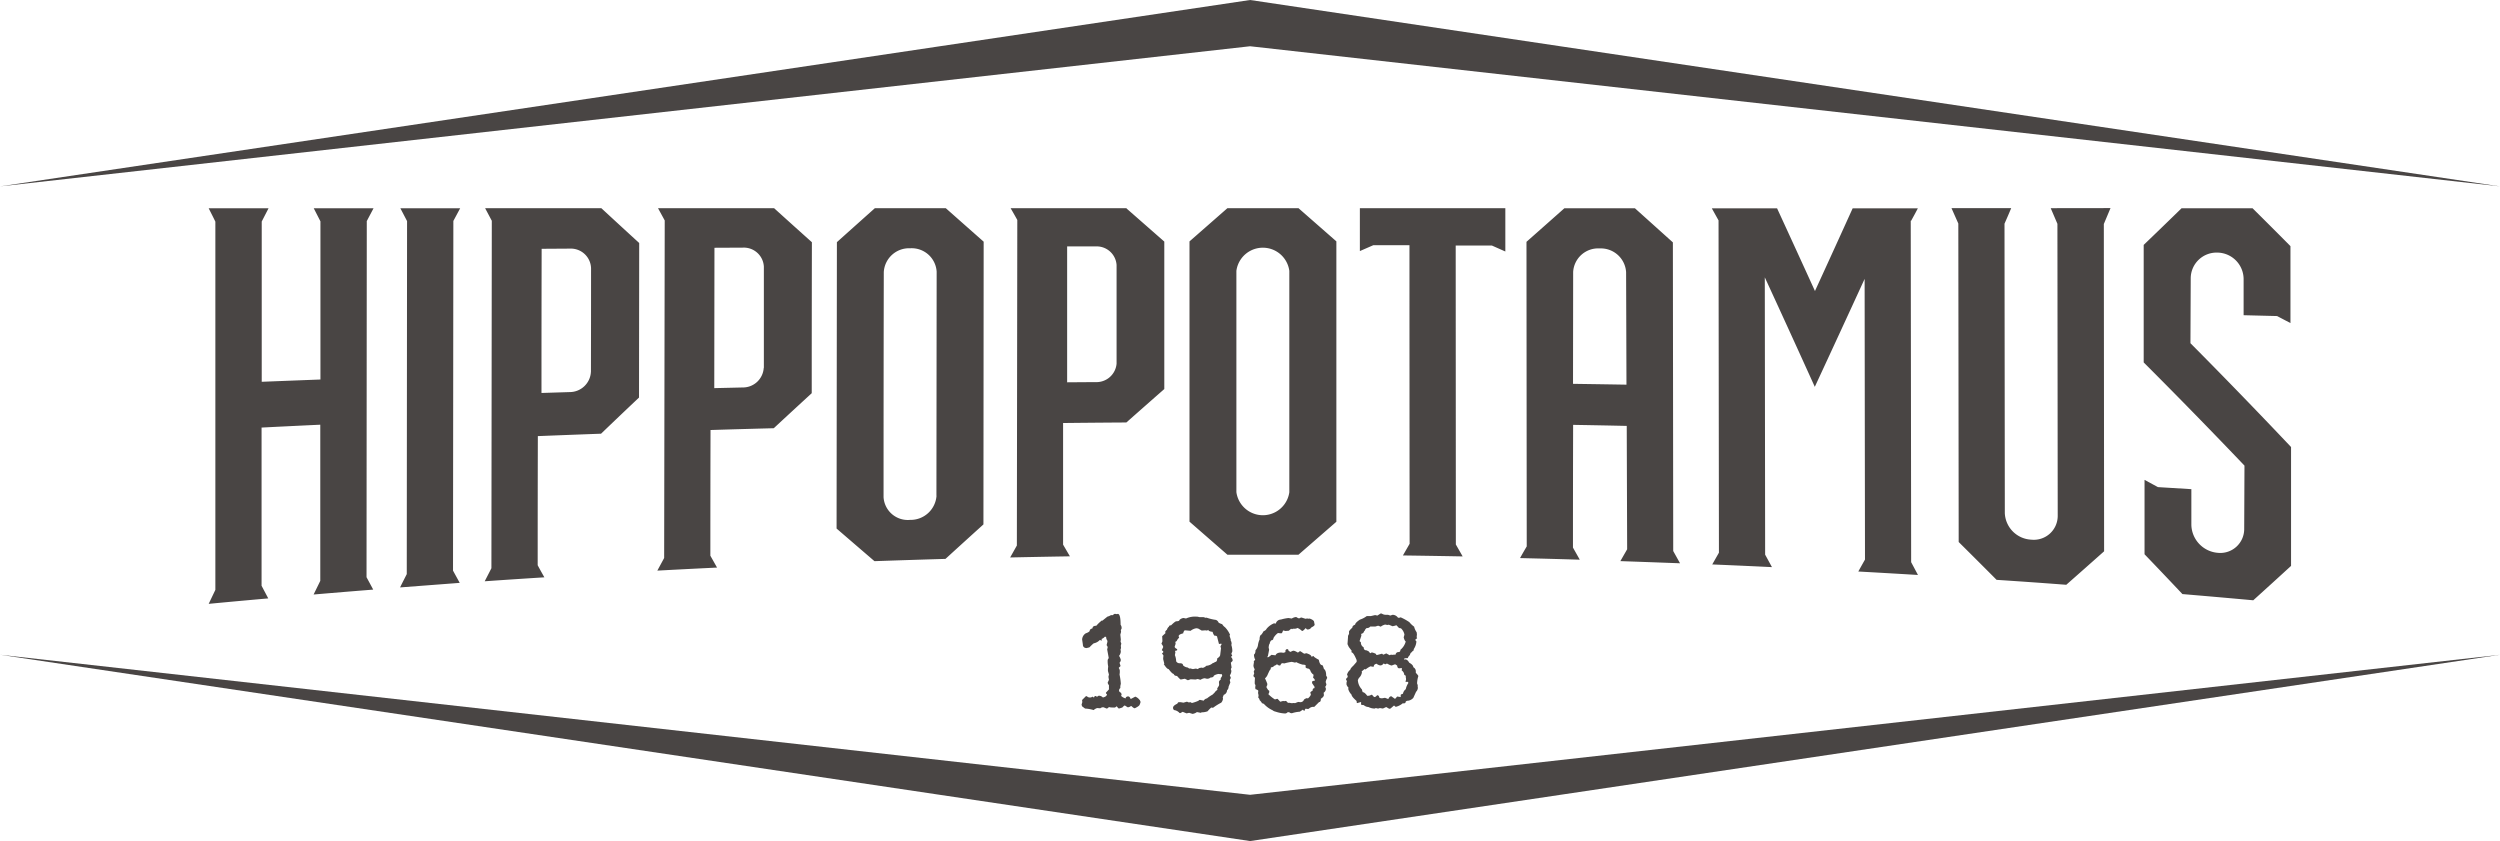 <?xml version="1.0" encoding="UTF-8"?>
<svg xmlns="http://www.w3.org/2000/svg" id="logo-hippopotamus-rouge" width="109.99" height="37.003" viewBox="0 0 109.99 37.003">
  <path id="Tracé_957" data-name="Tracé 957" d="M49.057,27.008h.011l.067.011.045-.011q.123,0,.123.479a.242.242,0,0,1,.044.112v.055l-.034.067.011.078-.033.123.022.212-.011.1.033.078-.023.1.011.1-.022.055.011.1v.011a.36.36,0,0,1-.078.179.489.489,0,0,1,.078.178.187.187,0,0,1-.056.122l.045.146-.078.078v.011a.242.242,0,0,1,.045.111v.079l-.011.1a2.755,2.755,0,0,1,.056.4l-.022.1v.089a.142.142,0,0,0-.056.1v.011c0,.039.03.073.09.1l.022.078-.022.056a.436.436,0,0,0,.2.111c0-.048.033-.078.1-.089.052,0,.089.033.112.1l.011.011h.011l.189-.1a.406.406,0,0,1,.189.145h.011v.011l.028.056v.056l-.028.067c0,.045-.067.1-.2.167l-.033.011a.317.317,0,0,1-.123-.089l-.033-.011a.271.271,0,0,1-.123.056h-.022l-.123-.079q-.034,0-.112.089l-.145.045c-.02,0-.054-.034-.1-.1l-.078.056c-.164,0-.246-.007-.246-.022a.149.149,0,0,0-.078.055l-.044.012-.134-.056h-.045a.22.22,0,0,0-.1.044l-.134-.011a.376.376,0,0,0-.156.09,1.558,1.558,0,0,0-.379-.067l-.133-.1L47.586,31l.033-.112-.011-.09.167-.167h.044a.182.182,0,0,0,.112.056h.044a.127.127,0,0,0,.078-.033h.023l.045.033c.015,0,.029-.022.045-.067H48.2l.067.034.067-.045a.24.24,0,0,1,.189.078c.119-.027.179-.076.179-.145a.072.072,0,0,1-.045-.067l.134-.145v-.022H48.8L48.79,30.3v-.156a.214.214,0,0,1-.056-.112l.056-.122-.022-.134.022-.1-.044-.156v-.089l.011-.112a1.1,1.1,0,0,1-.023-.245v-.023a.145.145,0,0,1,.045-.09v-.022l-.067-.368.022-.089a.144.144,0,0,0-.044-.09v-.022l.033-.133V28.19a.276.276,0,0,1-.056-.168l-.056-.011a.33.33,0,0,1-.145.1v.023l.023.033-.033.012-.067-.023a.479.479,0,0,1-.256.145c-.017,0-.076.052-.178.156,0,.017-.052.036-.156.056-.1-.007-.156-.06-.156-.156l-.033-.223a.344.344,0,0,1,.156-.268c.119-.043.179-.083.179-.123s.041-.071.123-.1c0-.074.056-.112.167-.112a1.5,1.5,0,0,1,.246-.234l.011.011H48.5l.223-.179a.486.486,0,0,0,.156-.067h.089a.128.128,0,0,1,.09-.056m3.323.747-.256-.023a.21.21,0,0,0-.067.134c-.134.033-.2.075-.2.122V28l.022.056a.351.351,0,0,0-.111.156.053.053,0,0,0-.056.045l.011.066-.044.134c.011.04.048.073.111.1V28.6c0,.015-.029.026-.09.034v.022l.012.045-.022.122a.726.726,0,0,1,.056.268.163.163,0,0,0,.156.089c.1,0,.145.029.145.089a.354.354,0,0,0,.156.09.152.152,0,0,1,.111.056h.022l.011-.011.134.033.134-.022.089.022a.162.162,0,0,1,.134-.056v-.011l.056.011h.034a.341.341,0,0,0,.145-.089.484.484,0,0,0,.29-.123.123.123,0,0,0,.089-.044c.067,0,.1-.052.1-.157.089-.056.133-.111.133-.167l.034-.279-.023-.089.045-.078v-.034h-.033l-.078.012-.078-.3q0-.067-.123-.067a.4.4,0,0,1-.078-.167q-.19-.023-.19-.09l-.055.034-.078-.011-.156.011-.157-.09-.066-.011h-.023a.54.54,0,0,0-.245.111m.3-.624.089.022h.178l.112.034.011-.012h.011a1.989,1.989,0,0,0,.412.1.2.2,0,0,1,.111.1c0,.024.06.054.167.089a.422.422,0,0,0,.123.134,1.1,1.1,0,0,1,.223.334l-.022.034v.011l.055.167-.011.011v.011a.322.322,0,0,1,.045.134v.033l-.011.044a.909.909,0,0,1,.044.279l-.044.111v.011l.033.044v.034c0,.015-.011.022-.033.022l-.011.011v.022a.2.2,0,0,1,.067.145v.023l-.078.078.033.212-.033.067.023.078a.345.345,0,0,1-.067.2l.044.112-.044.089v.023l.022.088-.078.19a.2.2,0,0,1-.067.156.217.217,0,0,1-.145.2l-.044.111.011.056a.318.318,0,0,1-.078.178,2.4,2.4,0,0,0-.357.223h-.033l-.033-.011c-.028.007-.087.062-.179.168a.747.747,0,0,1-.256.044l-.044.022-.167-.033a.424.424,0,0,1-.178.078h-.022l-.145-.045-.1.023H52.2l-.167-.067-.1.056H51.9a.389.389,0,0,0-.245-.133.135.135,0,0,1-.045-.09v-.011q0-.095.189-.179a.116.116,0,0,1,.056-.067h.089l.123.022.156-.044.078.033.078-.011.056.034h.011a1.584,1.584,0,0,0,.29-.1c.008-.023.03-.034.067-.034l.156.034a.208.208,0,0,1,.145-.1,1.493,1.493,0,0,1,.245-.167l.1-.1c0-.014.037-.052.111-.111v-.044l-.011-.011.078-.123.011-.055L53.629,30a.222.222,0,0,1,.089-.112l-.011-.011V29.83a.213.213,0,0,0,.066-.123l-.033-.056-.033.011-.1-.011H53.6c-.141.032-.212.073-.212.122a.2.2,0,0,1-.123.034.259.259,0,0,1-.134.056H53.1l-.09-.022h-.022a.428.428,0,0,0-.167.066h-.011l-.112-.034-.1.023-.212-.011-.122.044-.134-.067-.178.034q-.031,0-.167-.157c-.08,0-.128-.03-.145-.089q-.064,0-.223-.212-.072,0-.2-.2H51.2l.022-.033v-.022L51.176,29V28.96l.012-.122-.056-.079v-.033c.03,0,.045-.011.045-.033v-.034c0-.02-.018-.032-.056-.034v-.033l.056-.123v-.011a.363.363,0,0,0-.078-.134l.044-.111-.011-.223.145-.134-.011-.055q0-.031.078-.1a.246.246,0,0,1,.089-.134q0-.055.09-.055c.119-.119.2-.179.234-.179.089,0,.134-.018.134-.056a.325.325,0,0,1,.179-.088l.112.022a.957.957,0,0,1,.5-.078m3.832,2.055-.1-.011q-.036,0-.088.1h-.067a.136.136,0,0,0-.09-.045.279.279,0,0,1-.123.066c0,.028-.044.052-.133.068a.159.159,0,0,1-.056.133l-.078.167a.417.417,0,0,1-.123.179l.056.122.044.112v.067a.126.126,0,0,0-.033.078v.022l.078.123c.03,0,.044.019.044.056a.17.17,0,0,1-.044.112,1.491,1.491,0,0,0,.29.234H56.1l.079-.023h.033l.112.123h.011l.122-.033.034.011.078-.011c.017,0,.05.03.1.089l.033-.011.134.022.1-.011.034.011.145-.056.1.011a.164.164,0,0,0,.156-.112.3.3,0,0,1,.134-.067l.011.011h.034c.082-.077.123-.135.123-.179l-.023-.067c0-.028.034-.058.1-.09q0-.111.078-.111l.011-.056-.112-.167V30c0-.026.041-.045.123-.056v-.023a.19.19,0,0,0-.078-.1l.022-.134a.366.366,0,0,1-.145-.189.14.14,0,0,0-.134-.089q-.077-.031-.077-.067l.011-.045c0-.037-.044-.055-.133-.055a1.265,1.265,0,0,1-.29-.112l-.044.023-.146-.034a2.17,2.17,0,0,0-.323.067m.513-2.04.1.056h.056a.126.126,0,0,1,.078-.034l.179.056.055-.011h.034l.067.011.011-.011h.011c.134.046.2.1.2.156l.023.112c0,.035-.048.077-.145.123a.18.18,0,0,1-.179.089h-.011l-.056-.055H57.44c-.067.081-.119.123-.156.123a.62.62,0,0,0-.2-.134.219.219,0,0,1-.111.034h-.09l-.034.022-.044-.022-.1.088-.145.012-.1-.022h-.011c-.025.082-.047.122-.067.122h-.055l-.1-.011a.691.691,0,0,0-.2.224c0,.059-.033.093-.1.1a.286.286,0,0,0-.067.156c-.018,0-.033.052-.044.156l.022.1-.055.279-.023.023.012.033c.026,0,.082-.037.167-.111l.179.022c.034-.081.115-.123.245-.123h.022l.078.011c.067-.016.1-.031.1-.044l-.011-.011V28.65a.1.1,0,0,1,.056-.089h.045c.016,0,.031.026.045.078l.089.044a.241.241,0,0,1,.133-.055.512.512,0,0,1,.168.078h.011a.09.09,0,0,0,.067-.045l.045-.011.167.111.1-.022c.148.048.223.1.223.156h.022l.045-.034h.022c0,.028.078.084.234.168q.044.234.145.234c.023,0,.048.056.078.167q.1.062.1.3a.176.176,0,0,1,.045.1.505.505,0,0,0-.067.178l.034.1c-.017.067-.035.1-.056.1l.033.09a.209.209,0,0,1-.1.178l.011.1c0,.055-.045.11-.134.167v.011c0,.09-.027.134-.078.134l-.212.212h-.078a.3.3,0,0,0-.145.066c0,.015-.019.023-.057.023H57.5l-.045-.011c-.02,0-.043.034-.067.1h-.011l-.055-.055-.134.089a1.41,1.41,0,0,0-.347.067h-.022a.178.178,0,0,1-.1-.045h-.066a.16.16,0,0,1-.1.056h-.023a1.484,1.484,0,0,1-.4-.078.323.323,0,0,1-.145-.066,1.147,1.147,0,0,1-.379-.279l-.09-.034c0-.022-.033-.067-.1-.134a.12.12,0,0,0-.055-.1v-.011l.011-.1-.022-.1.011-.09q0-.039-.123-.078l-.011-.056v-.022l.011-.111c-.022-.005-.034-.035-.034-.09V30l.011-.19a.093.093,0,0,1-.067-.089l.034-.1-.022-.067.044-.111a.313.313,0,0,1-.056-.156v-.011l.023-.156h-.011c0-.028.022-.057.067-.089a.507.507,0,0,1-.056-.234q.067-.042.067-.19a.417.417,0,0,0,.112-.245.838.838,0,0,1,.067-.223c0-.116.023-.186.067-.212.014,0,.052-.055.111-.157a.222.222,0,0,0,.134-.111.834.834,0,0,1,.323-.235l.079.012a.235.235,0,0,1,.223-.178,1.93,1.93,0,0,1,.335-.068l.145.023a.422.422,0,0,1,.2-.067m3.7.419-.09-.034h-.022l-.112.034h-.223a.179.179,0,0,1-.156.067.209.209,0,0,0-.089.122c-.015,0-.03.022-.045.067a.178.178,0,0,1-.111.067l.011.078-.078.233v.012l.056.045a.231.231,0,0,0,.123.223c0,.089.041.133.123.133l.033.011.011.012c.032,0,.069.033.112.1h.023l.055-.033c.126.033.19.062.19.089s.018.023.055.023H60.6l.212-.056c0,.015.022.03.055.045l.123-.056.145.078h.011L61.2,28.8l.044.012.112-.012.034.012c.026-.082.071-.123.134-.123s.089-.033.089-.1a.7.7,0,0,0,.235-.368c-.034-.017-.063-.076-.09-.179l.033-.122a.51.51,0,0,0-.156-.279.144.144,0,0,1-.134-.067l-.066-.067-.067.023-.1.022-.167-.068-.045.012-.011-.012V27.5l-.09-.022-.011.01v-.01a.5.5,0,0,0-.19.089h-.033Zm.133,1.628a.157.157,0,0,1-.145.083.347.347,0,0,1-.156-.073h-.011c-.074.021-.111.058-.111.112l-.022.023-.123-.023a1,1,0,0,0-.212.134h-.011l-.056-.01c0,.012-.034.042-.1.09l-.011.033.011.012v.011a.417.417,0,0,1-.134.245l-.045.09a.648.648,0,0,0,.179.413c.018.081.033.122.045.122q.072,0,.189.156h.022a.247.247,0,0,0,.156-.044h.033l.067.078.034.022h.011c.031,0,.069-.026.111-.078h.011c.047,0,.077.037.09.111a.272.272,0,0,0,.123.022l.123-.022.145.056c.035-.082.08-.123.134-.123l.156.112c.015,0,.045-.03.089-.09l.011-.01h.011l.134.022h.011v-.089c0-.019.034-.037.1-.056a.309.309,0,0,1,.123-.2.733.733,0,0,1,.111-.267v-.011l-.011-.045h-.011L61.85,30l-.011-.011v-.011l.022-.067V29.9c0-.074-.007-.112-.022-.112l.011-.012v-.044l-.068-.044a.241.241,0,0,0-.111-.19V29.47l.011-.045-.011-.033-.111.011c-.052,0-.082-.041-.09-.122l-.09-.056-.155.056a.579.579,0,0,1-.179-.079h-.056l-.034.023h-.022a.125.125,0,0,0-.078-.033Zm-.133-2.2h.056a.326.326,0,0,0,.19.056h.089l.1.033.1-.033a.291.291,0,0,1,.234.122l.045.012.078-.023a2.513,2.513,0,0,1,.38.211,1.047,1.047,0,0,0,.211.2.7.7,0,0,0,.111.245l.012.09-.012.134.023.034-.09.078.056.067a.665.665,0,0,1-.122.346l.011.044c-.017,0-.053.033-.111.1-.022,0-.045.039-.066.112a.294.294,0,0,0-.09.133H61.9v.012l-.011-.012c-.075.007-.112.017-.112.034v.022l.034.011.011-.011q.1,0,.179.145c.119.065.179.132.179.2a.2.2,0,0,1,.111.178V29.6c.075.08.111.128.111.145a1.219,1.219,0,0,0-.055.323l.033.089-.01.012.01.078v.034a.276.276,0,0,1-.078.156l-.122.268a.4.4,0,0,1-.212.122c-.09,0-.134.034-.134.1l-.067.022-.044-.011a.779.779,0,0,1-.3.157H61.4l-.067-.056-.156.134-.055.011-.134-.078-.145.067-.134-.022-.066.022h-.023l-.089-.022-.045.022a.606.606,0,0,1-.279-.067A.323.323,0,0,1,60,31.02c-.082,0-.123-.015-.123-.045l.011-.056-.011-.033-.156.045h-.011c-.015,0-.023-.03-.023-.09-.148-.128-.223-.222-.223-.279a.568.568,0,0,1-.145-.246V30.3l.011-.045a.333.333,0,0,1-.089-.144c0-.09.009-.134.023-.134l-.045-.089c0-.017.026-.051.078-.1-.009-.067-.02-.1-.033-.1a.394.394,0,0,1,.145-.223c0-.036.044-.095.134-.178l.145-.167v-.078q-.139-.334-.212-.334l-.023-.034.023-.033-.134-.178-.056-.123v-.01l.022-.3v-.033a.179.179,0,0,1,.045-.1v-.122a.665.665,0,0,1,.145-.157c0-.061.041-.106.123-.134,0-.054.07-.129.211-.223a1.031,1.031,0,0,0,.3-.156h.179l.189-.044.1.022.123-.079ZM109.991,8.2,55,2.035,0,8.2,55,0Z" transform="translate(-0.001)" fill="#494544" fill-rule="evenodd"></path>
  <path id="Tracé_958" data-name="Tracé 958" d="M0,106.165l55,6.161,54.994-6.161L55,114.361Z" transform="translate(0 -77.358)" fill="#494544" fill-rule="evenodd"></path>
  <g id="Groupe_1728" data-name="Groupe 1728" transform="translate(9.181 9.161)">
    <path id="Tracé_959" data-name="Tracé 959" d="M44.6,34.323l.3-.559H42.27l.294.563q-.007,7.765-.013,15.531c-.1.2-.2.39-.294.586q1.311-.1,2.624-.2l-.295-.538q.008-7.694.015-15.388m44.1,1.085,1.593,0,.59.262,0-1.4v-.506h-6.4v.5q0,.693,0,1.387l.59-.258,1.592,0q0,6.568.007,13.136l-.295.513q1.315.018,2.629.043l-.3-.525L88.7,35.408M40.789,34.333q.149-.285.3-.569H38.459l.294.574q0,3.479,0,6.959-1.292.049-2.583.1,0-3.526,0-7.051l.3-.583H33.836c.1.2.2.392.294.589v16.2l-.294.615q1.31-.125,2.621-.24l-.294-.556,0-6.96q1.29-.066,2.583-.126l0,6.871-.294.6q1.311-.112,2.623-.216-.147-.272-.294-.545l.011-15.659m67.946-.024c.1-.181.2-.363.294-.545h-2.868q-.825,1.82-1.658,3.637-.829-1.82-1.666-3.637H99.969l.295.53.017,14.619-.294.517q1.313.055,2.627.118l-.3-.549q-.007-6.1-.015-12.2,1.109,2.406,2.2,4.817,1.1-2.371,2.192-4.749.007,6.174.016,12.349-.149.263-.294.525,1.312.073,2.625.152l-.3-.563q-.008-7.511-.018-15.023M65.858,46.41a1.143,1.143,0,0,1-1.166,1.063,1.069,1.069,0,0,1-1.164-1q0-4.952.01-9.9A1.113,1.113,0,0,1,64.7,35.523a1.1,1.1,0,0,1,1.164,1.029q-.005,4.929-.01,9.858m.408-12.649H63.144q-.835.745-1.669,1.493-.007,6.3-.014,12.6.833.719,1.667,1.435,1.561-.054,3.124-.1.835-.762,1.67-1.517l.01-12.439q-.834-.736-1.667-1.474m48.613,0q.148.344.295.689.007,6.432.013,12.864h0a1.051,1.051,0,0,1-1.162,1.031,1.222,1.222,0,0,1-1.165-1.166l-.014-12.735c.1-.227.2-.456.294-.684h-2.626q.149.338.3.677.008,7,.016,14.011.833.826,1.668,1.665,1.533.1,3.065.217.835-.734,1.665-1.473l-.012-14.4.294-.7Zm-64.225,7.2a.936.936,0,0,1-.933.891l-1.242.039q0-3.172.007-6.343l1.243-.008a.891.891,0,0,1,.931.857q0,2.281-.005,4.564m.458-7.2-5.114,0,.294.554L46.275,49.6l-.295.574q1.312-.092,2.625-.174c-.1-.178-.2-.354-.294-.532q0-2.841.007-5.681,1.39-.055,2.781-.106.833-.8,1.67-1.59l.008-6.8q-.835-.763-1.665-1.531m7.144,7.024a.918.918,0,0,1-.933.863l-1.243.029.008-6.175,1.243-.006a.883.883,0,0,1,.931.837q0,2.227,0,4.453m.457-7.024-5.113,0,.294.538L53.875,49.15l-.3.555q1.314-.071,2.627-.134-.147-.261-.294-.522,0-2.766.007-5.53,1.391-.043,2.783-.079.835-.775,1.67-1.541,0-3.321.007-6.642-.833-.746-1.666-1.5M81.381,46.252a1.176,1.176,0,0,1-2.33,0V36.516a1.175,1.175,0,0,1,2.329,0v9.736m.395-12.492H78.655l-1.667,1.461,0,12.33,1.669,1.455q1.562,0,3.125,0l1.668-1.451,0-12.336-1.669-1.462m-8,6.829a.889.889,0,0,1-.933.825l-1.243.009,0-5.978,1.243,0a.878.878,0,0,1,.932.817q0,2.164,0,4.329m.452-6.829-5.114,0c.1.173.2.347.294.519L69.393,48.6l-.295.526q1.315-.028,2.629-.05l-.3-.514q0-2.675,0-5.351,1.392-.015,2.784-.024.834-.738,1.669-1.471,0-3.243,0-6.487l-1.667-1.462m19.649,7.72.006-4.928a1.1,1.1,0,0,1,1.163-1.029,1.114,1.114,0,0,1,1.166,1.043q.009,2.475.016,4.951-1.175-.02-2.351-.037m2.08,7.8q1.314.046,2.628.095l-.3-.539q-.007-6.79-.015-13.579-.835-.751-1.669-1.5H93.48q-.834.74-1.666,1.475.005,6.7.011,13.4c-.1.171-.2.342-.294.514q1.314.031,2.628.071l-.3-.532q0-2.7.007-5.4,1.18.02,2.359.046l.018,5.428-.295.515m25.078-9.585.012-2.858a1.136,1.136,0,0,1,1.163-1.125,1.17,1.17,0,0,1,1.164,1.162q0,.8,0,1.593l1.472.037.589.309V35.429q-.83-.837-1.668-1.667h-3.122q-.835.814-1.667,1.613,0,2.585,0,5.17,2.244,2.243,4.434,4.54l-.012,2.778a1.052,1.052,0,0,1-1.162,1.059,1.266,1.266,0,0,1-1.163-1.226l0-1.575-1.471-.09-.589-.319q0,1.636,0,3.273.838.872,1.667,1.752,1.558.131,3.116.273.832-.751,1.663-1.513v-5.23q-2.188-2.314-4.433-4.574" transform="translate(-33.836 -33.761)" fill="#494544" fill-rule="evenodd"></path>
  </g>
</svg>
